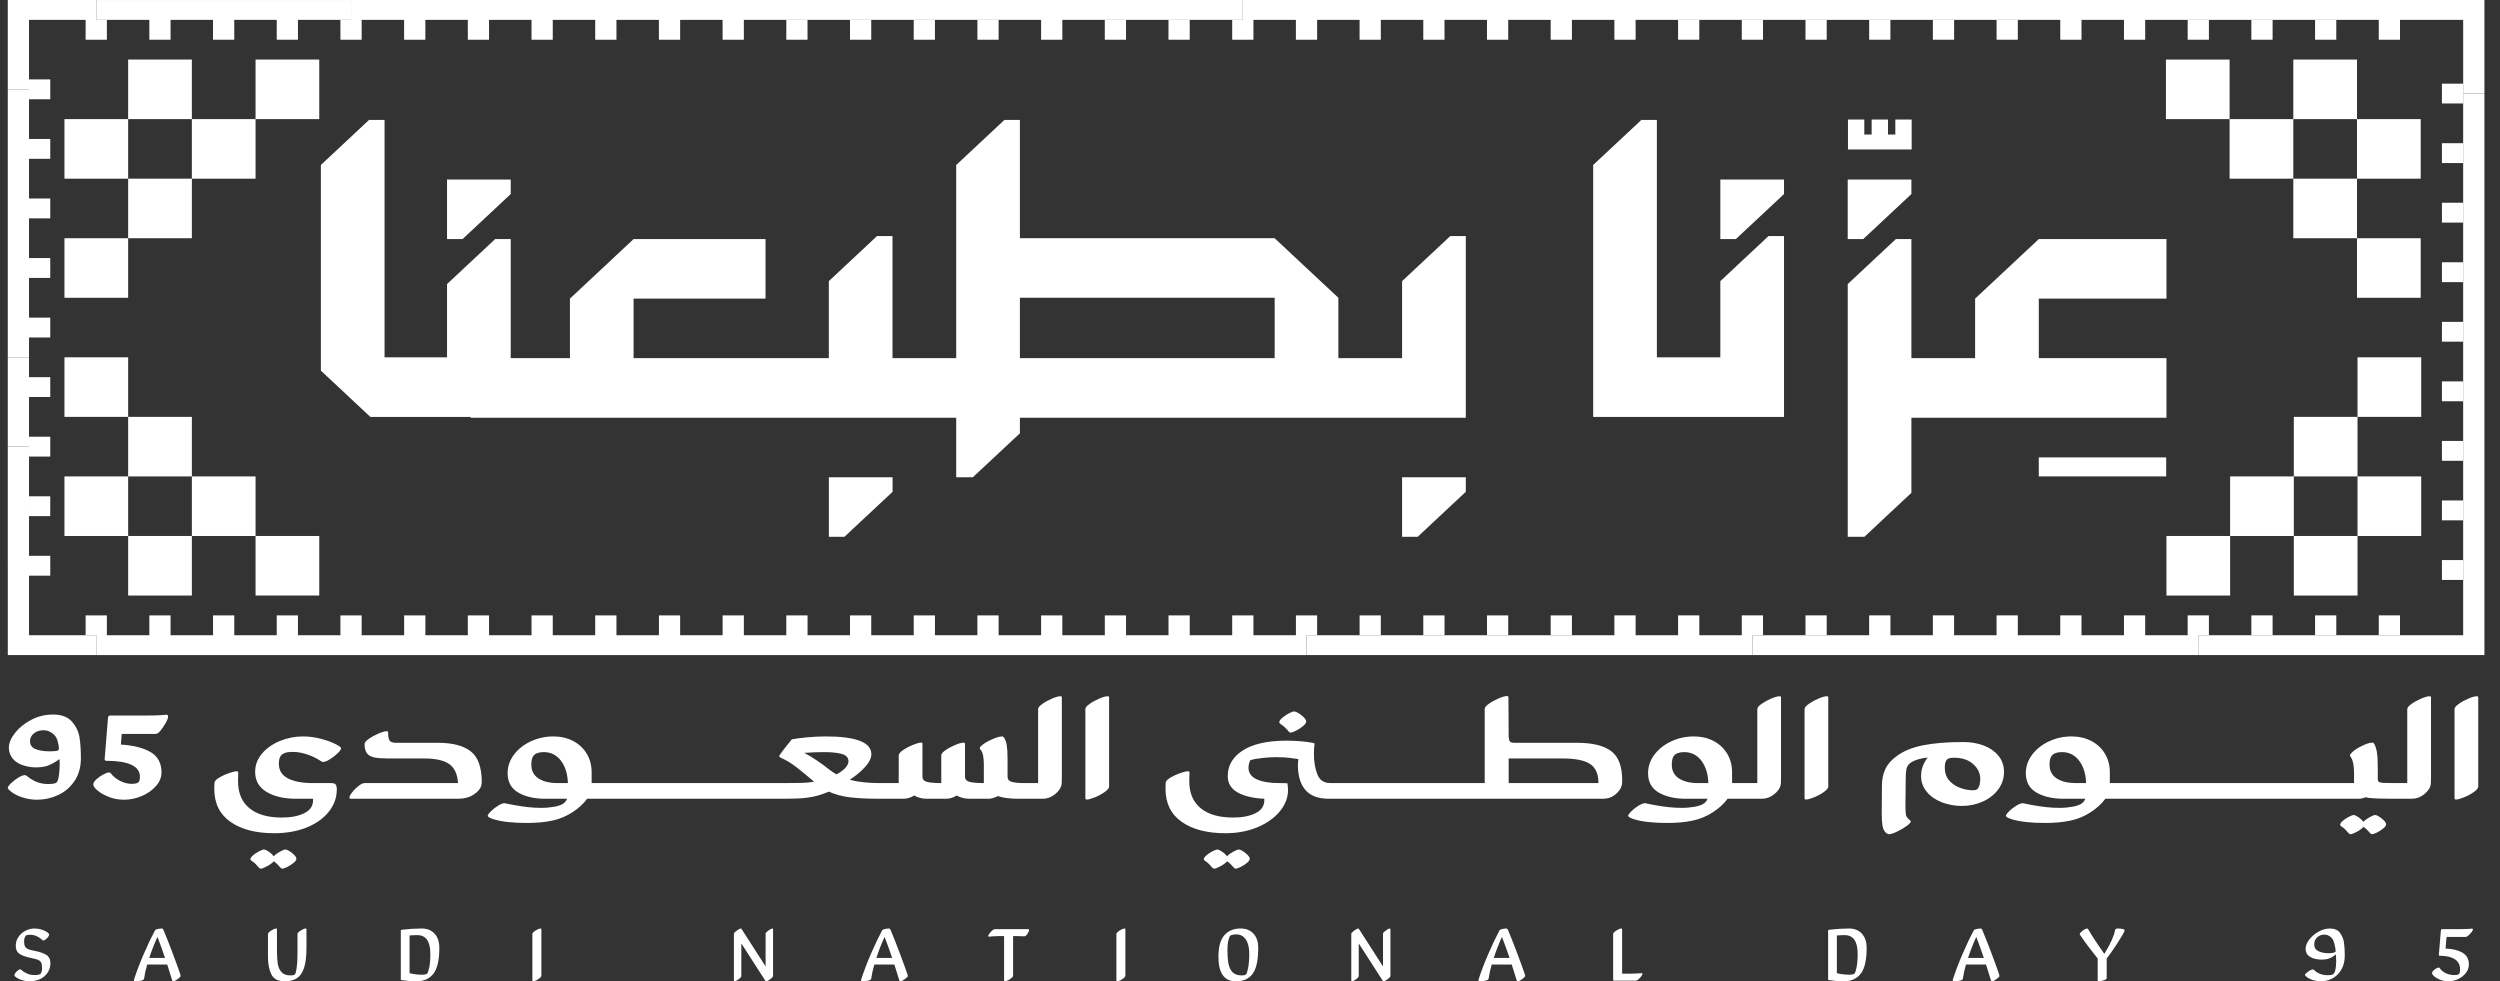 <svg width="107" height="42" viewBox="0 0 107 42" fill="none" xmlns="http://www.w3.org/2000/svg">
<rect x="0" y="0" width="107" height="42" fill="#333333" stroke="none"/>
<path d="M13.664 22.94H10.938V25.488H13.664V22.94ZM8.212 20.391V17.842H5.485V20.391H8.212V22.94H10.938V20.391H8.212ZM8.212 22.94H5.485V25.489H8.212V22.94ZM2.759 17.842H5.485V15.293H2.759V17.842ZM5.485 20.391H2.759V22.94H5.485V20.391ZM2.759 12.745H5.485V10.196H2.759V12.745ZM8.212 7.647H10.938V5.098H8.211V7.647H5.485V10.196H8.212V7.647ZM2.759 7.647H5.485V5.098H2.759V7.647ZM10.938 5.098H13.664V2.549H10.938V5.098Z" fill="white"/>
<path d="M5.485 5.098H8.211V2.549H5.485V5.098ZM92.702 5.098H95.427V2.55H92.702V5.098ZM98.154 10.196H100.88V7.647H98.154V5.098H95.427V7.647H98.154V10.196ZM98.154 5.098H100.88V2.549H98.154V5.098ZM100.88 12.745H103.606V10.196H100.88V12.745ZM103.606 5.098H100.88V7.647H103.606V5.098ZM103.628 15.293H100.902V17.842H103.628V15.293ZM98.176 20.391H95.449V22.94H98.176V20.391H100.902V17.842H98.176V20.391ZM103.628 20.391H100.902V22.94H103.628V20.391ZM95.449 22.94H92.724V25.489H95.449V22.94ZM100.902 22.94H98.176V25.489H100.902V22.94ZM102.72 27.188V26.338H101.811V27.188H102.72ZM99.993 27.188V26.338H99.085V27.188H99.993ZM97.267 27.188V26.338H96.358V27.188H97.267ZM92.723 27.188H75.003V28.037H94.086V27.188H92.723ZM94.541 27.188V26.338H93.632V27.188H94.541ZM91.814 27.188V26.338H90.906V27.188H91.814ZM89.088 27.188V26.338H88.179V27.188H89.088ZM86.362 27.188V26.338H85.453V27.188H86.362ZM83.635 27.188V26.338H82.727V27.188H83.635ZM80 27.188H80.91V26.338H80V27.188Z" fill="white"/>
<path d="M78.183 26.338H77.275V27.188H78.183V26.338ZM73.639 27.188H55.919V28.037H75.003V27.188H73.639ZM75.457 27.188V26.338H74.548V27.188H75.457ZM72.731 27.188V26.338H71.822V27.188H72.731ZM70.004 27.188V26.338H69.096V27.188H70.004Z" fill="white"/>
<path d="M67.278 26.339H66.369V27.188H67.278V26.339ZM64.552 26.339H63.644V27.188H64.552V26.339ZM61.826 27.188V26.339H60.917V27.188H61.826ZM58.191 27.188H59.099V26.339H58.191V27.188ZM54.555 27.188H36.835V28.038H55.919V27.188H54.555ZM56.373 27.188V26.339H55.465V27.188H56.373ZM53.647 27.188V26.339H52.738V27.188H53.647ZM50.921 27.188V26.339H50.012V27.188H50.921ZM48.194 27.188V26.339H47.286V27.188H48.194ZM45.468 27.188V26.339H44.559V27.188H45.468ZM41.833 27.188H42.741V26.339H41.833V27.188ZM40.016 27.188V26.339H39.107V27.188H40.016ZM35.472 27.188H17.751V28.038H36.835V27.188H35.472ZM37.289 27.188V26.339H36.38V27.188H37.289ZM34.563 27.188V26.339H33.654V27.188H34.563ZM30.928 27.188H31.837V26.339H30.928V27.188ZM29.11 27.188V26.339H28.202V27.188H29.11ZM26.384 27.188V26.339H25.475V27.188H26.384ZM23.658 27.188V26.339H22.749V27.188H23.658ZM20.023 27.188H20.931V26.339H20.023V27.188ZM16.388 27.188H4.12V28.038H17.751V27.188H16.388ZM18.206 27.188V26.339H17.297V27.188H18.206ZM15.479 27.188V26.339H14.57V27.188H15.479ZM12.752 27.188V26.339H11.844V27.188H12.752ZM10.027 27.188V26.339H9.118V27.188H10.027ZM7.3 27.188V26.339H6.392V27.188H7.3ZM4.574 27.188V26.339H3.665V27.188H4.574ZM6.846 0.85H15.024V0.001H4.12V0.85H6.846ZM6.392 1.7H7.3V0.85H6.392V1.7ZM9.117 0.85V1.7H10.026V0.85H9.117ZM11.844 1.7H12.752V0.85H11.844V1.7Z" fill="white"/>
<path d="M16.387 0.85H34.108V0.001H15.024V0.85H16.387ZM15.479 0.85H14.57V1.7H15.479V0.85ZM17.296 1.7H18.205V0.85H17.296V1.7ZM20.023 1.7H20.931V0.85H20.023V1.7ZM22.749 1.7H23.658V0.85H22.749V1.7ZM26.384 0.85H25.475V1.7H26.384V0.85ZM28.201 0.85V1.7H29.11V0.85H28.201ZM30.927 1.7H31.837V0.85H30.927V1.7ZM35.472 0.85H44.559V1.7H45.468V0.85H53.192L53.193 0.001H34.108V0.85H35.472Z" fill="white"/>
<path d="M33.654 1.7H34.562V0.85H33.654V1.7ZM36.38 1.7H37.289V0.85H36.38V1.7ZM39.107 1.7H40.015V0.85H39.107V1.7ZM41.833 1.7H42.741V0.85H41.833V1.7ZM48.194 1.7V0.85H47.285V1.7H48.194ZM50.011 1.7H50.92V0.85H50.011V1.7ZM54.555 0.85H72.276V0.001H53.192V0.85H54.555ZM52.738 1.7H53.647V0.85H52.738V1.7ZM55.464 1.7H56.373V0.85H55.464V1.7ZM59.099 0.85H58.19V1.7H59.099V0.85ZM60.917 1.7H61.825V0.85H60.917V1.7ZM64.552 0.85H63.643V1.7H64.552V0.85ZM67.278 0.85H66.369V1.7H67.278V0.85ZM69.096 1.7H70.004V0.85H69.096V1.7ZM73.639 0.85H88.634H88.179V1.7H89.088V0.85H90.906V1.7H91.814V0.85H102.265H101.811V1.7H102.72V0.851H105.424V4.004H106.333V0L106.332 0.001H91.36V0.85H91.36L91.36 0.001H72.276V0.85H73.639Z" fill="white"/>
<path d="M71.822 0.85V1.7H72.73V0.85H71.822ZM74.548 1.7H75.457V0.85H74.548V1.7ZM78.183 0.85H77.275V1.7H78.183V0.85ZM80.909 0.85H80.001V1.7H80.909V0.85ZM82.727 0.85V1.7H83.636V0.85H82.727ZM86.362 0.85H85.454V1.7H86.362V0.85ZM94.541 1.7V0.85H93.632V1.7H94.541ZM96.358 1.7H97.267V0.85H96.358V1.7ZM99.085 1.7H99.993V0.85H99.085V1.7ZM0.334 27.188V28.037H4.119V27.188H1.242H1.242V24.639H2.151V23.789H1.242V24.213V19.116H0.333V24.214H0.334V27.188Z" fill="white"/>
<path d="M1.242 22.09H2.15V21.241H1.242V22.09ZM2.151 18.692H1.242V19.541H2.151V18.692ZM1.242 16.568V15.293H0.333V19.116H1.242V16.568ZM2.151 16.143H1.242V16.992H2.151V16.143Z" fill="white"/>
<path d="M1.242 14.019V3.823H0.333V15.293H1.242V14.019ZM2.151 13.594H1.242V14.444H2.151V13.594ZM2.151 11.045H1.242V11.895H2.151V11.045ZM2.151 8.496H1.242V9.346H2.151V8.496ZM2.151 5.948H1.242V6.797H2.151V5.948Z" fill="white"/>
<path d="M0.333 3.822H1.242V4.248H2.151V3.399H1.242V0.851H3.665V1.7H4.574V0.85H4.12V0.001H0.334L0.333 0V3.822ZM105.424 3.58H104.515V4.429H105.424V3.58ZM105.424 6.128H104.515V6.978H105.424V6.128ZM105.424 8.677H104.515V9.527H105.424V8.677ZM105.424 11.226H104.515V12.076H105.424V11.226ZM105.424 13.775H104.515V14.624H105.424V13.775ZM105.424 16.324H104.515V17.173H105.424V16.324ZM105.424 18.873H104.515V19.722H105.424V18.873ZM105.424 21.421H104.515V22.271H105.424V21.421Z" fill="white"/>
<path d="M106.333 24.395V4.004H105.424V24.395H105.424V27.188H94.086V28.037H106.332V28.037H106.333V24.395Z" fill="white"/>
<path d="M104.515 24.82H105.423V23.97H104.515V24.82ZM43.652 12.744H54.556V15.329H43.652V12.744ZM62.736 10.105H62.071C61.266 10.858 60.815 11.28 60.009 12.033V15.329H57.282V12.745C56.217 11.75 55.621 11.191 54.556 10.198V10.196H43.652V5.134H42.987C42.182 5.886 41.731 6.308 40.926 7.061V15.329H38.199V10.105H37.534C36.73 10.857 36.278 11.28 35.474 12.032V15.329H32.765V15.329H27.118V12.78H32.765V10.232H27.118C26.054 11.227 25.457 11.786 24.393 12.781V15.329H21.859V10.231H21.193C20.389 10.984 19.938 11.406 19.133 12.158V15.295H16.459V5.134H15.794C14.989 5.887 14.537 6.308 13.733 7.061V15.863C14.561 16.636 15.025 17.07 15.852 17.844H20.137V17.878H40.926V20.426H41.639C42.425 19.692 42.866 19.28 43.652 18.545V17.878H62.736V10.105ZM76.356 10.105H75.691L73.63 12.032V15.295H70.914V5.134H70.249C69.445 5.887 68.993 6.308 68.188 7.061V17.844H76.356V10.105ZM79.082 10.232H79.747C80.552 9.48 81.003 9.059 81.808 8.305V7.683H79.082V10.232ZM62.736 21.049V20.427H60.009V22.976H60.675C61.48 22.224 61.931 21.802 62.736 21.049ZM38.202 21.049V20.427H35.476V22.976H36.141C36.946 22.224 37.398 21.802 38.202 21.049Z" fill="white"/>
<path d="M76.356 7.683H73.63V10.232H74.295C75.1 9.48 75.552 9.059 76.356 8.305V7.683ZM92.725 15.329H87.261V12.78H92.725V10.231H87.261V10.232C86.196 11.227 85.599 11.786 84.535 12.781V15.329H81.808V10.231H81.144C80.339 10.984 79.887 11.406 79.083 12.158V22.976H79.795C80.581 22.24 81.022 21.828 81.808 21.093V17.878H92.725V15.329ZM19.133 10.231H19.798C20.603 9.479 21.054 9.057 21.859 8.305V7.683H19.133V10.231Z" fill="white"/>
<path d="M92.713 19.577H87.26V20.39H92.713V19.577ZM79.093 5.117V6.396H81.819V5.117H81.12V5.757H80.806V5.117H80.106V5.757H79.792V5.117H79.093ZM2.474 32.124C2.425 32.146 2.306 32.157 2.118 32.157C1.879 32.157 1.681 32.125 1.523 32.061C1.364 31.998 1.285 31.886 1.285 31.726C1.285 31.588 1.341 31.475 1.454 31.386C1.567 31.298 1.706 31.254 1.871 31.254C2.005 31.254 2.133 31.3 2.254 31.394C2.352 31.466 2.421 31.567 2.461 31.697C2.5 31.827 2.52 31.944 2.52 32.049C2.52 32.083 2.505 32.107 2.474 32.124ZM3.078 30.885C2.901 30.683 2.63 30.582 2.264 30.582C1.935 30.582 1.625 30.658 1.335 30.81C1.045 30.962 0.814 31.15 0.639 31.373C0.466 31.598 0.379 31.806 0.379 32C0.379 32.121 0.406 32.234 0.461 32.339C0.516 32.444 0.592 32.533 0.69 32.604C0.794 32.682 0.923 32.741 1.079 32.782C1.234 32.824 1.395 32.845 1.559 32.845C1.681 32.845 1.809 32.831 1.943 32.803C2.017 32.787 2.11 32.749 2.222 32.691C2.335 32.633 2.443 32.566 2.547 32.488C2.559 32.626 2.559 32.775 2.547 32.936C2.529 33.234 2.489 33.416 2.429 33.483C2.386 33.532 2.26 33.557 2.053 33.557C1.724 33.557 1.422 33.441 1.147 33.209C1.123 33.187 1.095 33.176 1.065 33.176C0.992 33.176 0.897 33.212 0.782 33.284C0.665 33.356 0.562 33.436 0.471 33.524C0.379 33.613 0.333 33.679 0.333 33.723C0.333 33.756 0.376 33.806 0.461 33.872C0.601 33.983 0.772 34.07 0.974 34.134C1.175 34.197 1.376 34.228 1.577 34.228C1.895 34.228 2.197 34.162 2.483 34.03C2.77 33.897 3.005 33.697 3.188 33.429C3.371 33.161 3.462 32.833 3.462 32.447C3.462 32.11 3.443 31.816 3.403 31.564C3.363 31.313 3.255 31.086 3.078 30.885ZM6.674 33.644C6.833 33.465 6.912 33.27 6.912 33.06C6.912 32.662 6.757 32.372 6.446 32.19C6.134 32.008 5.71 31.9 5.173 31.867L5.21 31.411H6.656C6.723 31.411 6.791 31.369 6.862 31.282C6.932 31.197 7.009 31.082 7.095 30.939C7.162 30.817 7.195 30.726 7.195 30.665C7.195 30.615 7.171 30.59 7.123 30.59C7.067 30.596 6.976 30.603 6.848 30.611C6.72 30.619 6.561 30.624 6.372 30.624H4.735C4.667 30.624 4.63 30.651 4.624 30.706L4.478 32.496C4.478 32.541 4.502 32.562 4.551 32.562C5.021 32.562 5.377 32.619 5.622 32.733C5.865 32.846 5.988 33.016 5.988 33.242C5.988 33.375 5.964 33.458 5.915 33.491C5.853 33.53 5.762 33.549 5.64 33.549C5.47 33.549 5.301 33.506 5.137 33.421C4.972 33.335 4.844 33.232 4.753 33.11C4.728 33.077 4.698 33.06 4.661 33.06C4.612 33.06 4.533 33.089 4.423 33.147C4.313 33.205 4.214 33.274 4.126 33.355C4.038 33.434 3.993 33.508 3.993 33.574C3.993 33.646 4.056 33.734 4.18 33.839C4.305 33.944 4.469 34.035 4.67 34.112C4.871 34.19 5.082 34.228 5.301 34.228C5.564 34.228 5.819 34.176 6.066 34.071C6.313 33.966 6.515 33.824 6.674 33.644ZM11.881 37.001C11.929 37.053 11.969 37.096 11.999 37.129C12.03 37.162 12.054 37.179 12.072 37.179C12.122 37.179 12.196 37.154 12.296 37.105C12.397 37.055 12.488 36.997 12.567 36.93C12.646 36.864 12.686 36.806 12.686 36.756C12.686 36.69 12.623 36.607 12.498 36.508C12.373 36.408 12.277 36.359 12.21 36.359C12.167 36.359 12.09 36.39 11.977 36.454C11.863 36.517 11.777 36.582 11.716 36.648C11.667 36.582 11.597 36.517 11.505 36.454C11.414 36.39 11.344 36.359 11.295 36.359C11.258 36.359 11.191 36.383 11.094 36.433C10.996 36.483 10.909 36.541 10.832 36.607C10.756 36.673 10.718 36.731 10.718 36.781C10.718 36.797 10.737 36.82 10.773 36.847C10.847 36.892 10.907 36.941 10.957 36.997C11.005 37.051 11.045 37.096 11.075 37.129C11.105 37.162 11.133 37.179 11.158 37.179C11.212 37.179 11.304 37.145 11.432 37.075C11.56 37.006 11.655 36.935 11.716 36.864C11.777 36.902 11.831 36.948 11.881 37.001ZM14.525 31.942C14.36 31.831 14.13 31.733 13.834 31.647C13.538 31.561 13.25 31.519 12.97 31.519C12.628 31.519 12.298 31.584 11.981 31.714C11.664 31.843 11.407 32.025 11.212 32.256C11.017 32.488 10.92 32.748 10.92 33.035C10.92 33.411 11.083 33.697 11.409 33.893C11.735 34.089 12.155 34.187 12.667 34.187H13.399V34.253C13.399 34.497 13.274 34.68 13.024 34.804C12.774 34.929 12.453 34.991 12.063 34.991C11.459 34.991 10.996 34.857 10.673 34.589C10.349 34.321 10.188 33.938 10.188 33.441L10.197 33.077C10.197 33.032 10.179 33.011 10.142 33.011C10.063 33.011 9.948 33.037 9.799 33.089C9.649 33.142 9.513 33.204 9.392 33.275C9.27 33.348 9.2 33.416 9.181 33.483C9.175 33.516 9.172 33.61 9.172 33.765C9.172 34.383 9.404 34.855 9.867 35.177C10.331 35.501 10.953 35.662 11.734 35.662C12.252 35.662 12.714 35.581 13.12 35.418C13.526 35.255 13.843 35.03 14.072 34.742C14.301 34.455 14.415 34.135 14.415 33.781C14.415 33.693 14.399 33.627 14.369 33.582C14.339 33.538 14.275 33.516 14.177 33.516H13.39C12.933 33.516 12.576 33.448 12.319 33.313C12.063 33.177 11.935 32.969 11.935 32.687C11.935 32.477 11.99 32.339 12.1 32.273C12.161 32.234 12.226 32.209 12.296 32.198C12.367 32.187 12.451 32.182 12.548 32.182C12.725 32.182 12.92 32.216 13.134 32.285C13.347 32.354 13.555 32.455 13.756 32.588C13.787 32.604 13.811 32.612 13.829 32.612C13.903 32.612 14 32.574 14.122 32.496C14.244 32.419 14.354 32.334 14.452 32.24C14.549 32.146 14.598 32.074 14.598 32.025C14.598 32.002 14.574 31.975 14.525 31.942ZM20.152 32.161C19.841 31.915 19.371 31.792 18.743 31.792H16.95C16.815 31.792 16.725 31.762 16.679 31.701C16.634 31.64 16.611 31.521 16.611 31.345C16.611 31.312 16.593 31.295 16.556 31.295C16.476 31.295 16.36 31.328 16.204 31.394C16.049 31.461 15.91 31.536 15.787 31.623C15.665 31.708 15.604 31.781 15.604 31.842C15.604 32.019 15.638 32.151 15.705 32.24C15.772 32.328 15.878 32.388 16.021 32.418C16.164 32.448 16.367 32.463 16.629 32.463H18.175C18.645 32.463 18.995 32.542 19.223 32.7C19.452 32.857 19.579 33.129 19.603 33.516H15.604C15.537 33.516 15.452 33.556 15.348 33.636C15.245 33.716 15.153 33.807 15.074 33.91C14.994 34.012 14.955 34.09 14.955 34.146C14.955 34.173 14.979 34.187 15.028 34.187H19.603C19.865 34.187 20.088 34.128 20.271 34.009C20.454 33.89 20.564 33.759 20.6 33.615C20.613 33.566 20.618 33.516 20.618 33.466C20.618 32.842 20.463 32.407 20.152 32.161ZM35.803 33.143C35.675 33.071 35.553 32.988 35.437 32.895C35.321 32.8 35.17 32.69 34.984 32.562C34.798 32.436 34.611 32.322 34.422 32.223C34.726 32.201 34.998 32.19 35.236 32.19C35.583 32.19 35.849 32.216 36.032 32.269C36.215 32.321 36.309 32.425 36.316 32.579C36.309 32.773 36.138 32.961 35.803 33.143ZM23.867 33.516C23.525 33.516 23.253 33.45 23.048 33.317C22.843 33.184 22.741 32.988 22.741 32.729C22.741 32.552 22.772 32.425 22.833 32.347C22.918 32.242 23.064 32.19 23.272 32.19C23.577 32.19 23.823 32.313 24.009 32.559C24.195 32.805 24.294 33.124 24.306 33.516H23.867ZM45.383 29.799C45.304 29.799 45.186 29.832 45.031 29.898C44.875 29.964 44.736 30.04 44.615 30.126C44.493 30.212 44.432 30.285 44.432 30.346V33.516H43.8C43.599 33.516 43.436 33.499 43.311 33.466C43.185 33.433 43.123 33.358 43.123 33.242V32.455C43.123 32.217 43.111 32.027 43.087 31.884C43.062 31.74 43.019 31.629 42.958 31.552C42.94 31.53 42.918 31.519 42.894 31.519C42.785 31.519 42.627 31.566 42.423 31.659C42.219 31.754 42.068 31.85 41.97 31.95C41.946 31.971 41.934 31.996 41.934 32.024C41.934 32.041 41.937 32.052 41.943 32.058C42.01 32.129 42.054 32.219 42.075 32.327C42.096 32.435 42.108 32.56 42.108 32.704V33.516C41.839 33.516 41.638 33.499 41.504 33.466C41.37 33.433 41.302 33.358 41.302 33.242V31.834C41.302 31.8 41.284 31.784 41.247 31.784C41.168 31.784 41.05 31.816 40.895 31.879C40.739 31.943 40.599 32.017 40.474 32.103C40.349 32.189 40.287 32.264 40.287 32.331V33.516C40.018 33.516 39.817 33.499 39.682 33.466C39.548 33.433 39.481 33.358 39.481 33.242V31.834C39.481 31.8 39.463 31.784 39.427 31.784C39.347 31.784 39.23 31.816 39.074 31.879C38.919 31.943 38.779 32.017 38.653 32.103C38.528 32.189 38.465 32.264 38.465 32.331V33.516H37.652C37.145 33.516 36.718 33.469 36.37 33.375C36.651 33.187 36.875 32.998 37.043 32.807C37.211 32.617 37.294 32.441 37.294 32.281C37.294 31.773 36.642 31.519 35.336 31.519C35.068 31.519 34.795 31.533 34.518 31.56C34.24 31.588 34.031 31.616 33.891 31.643C33.83 31.715 33.749 31.814 33.649 31.942C33.548 32.068 33.458 32.19 33.378 32.306C33.36 32.328 33.351 32.35 33.351 32.372C33.351 32.389 33.372 32.408 33.415 32.43C33.629 32.525 33.833 32.644 34.028 32.791C34.223 32.937 34.442 33.116 34.687 33.325L34.842 33.458C34.677 33.486 34.508 33.502 34.334 33.508C34.161 33.513 33.921 33.516 33.616 33.516H25.322V33.052C25.322 32.759 25.253 32.496 25.116 32.264C24.978 32.033 24.785 31.85 24.535 31.717C24.285 31.585 24.001 31.519 23.684 31.519C23.342 31.519 23.02 31.589 22.718 31.73C22.417 31.871 22.176 32.061 21.995 32.302C21.816 32.542 21.726 32.806 21.726 33.093C21.726 33.469 21.878 33.745 22.183 33.922C22.488 34.099 22.875 34.187 23.345 34.187H24.269C24.251 34.253 24.205 34.317 24.132 34.378C24.046 34.444 23.913 34.494 23.73 34.527C23.546 34.56 23.357 34.577 23.163 34.577C22.821 34.577 22.443 34.538 22.028 34.461C21.918 34.444 21.823 34.426 21.744 34.407C21.665 34.388 21.613 34.378 21.588 34.378C21.521 34.378 21.43 34.414 21.314 34.486C21.198 34.557 21.096 34.637 21.008 34.726C20.919 34.814 20.875 34.878 20.875 34.916C20.875 34.961 20.96 35.011 21.131 35.065C21.473 35.17 21.945 35.223 22.55 35.223C22.957 35.223 23.319 35.19 23.634 35.123C23.948 35.057 24.239 34.936 24.508 34.759C24.763 34.593 24.971 34.403 25.129 34.187H33.122C33.586 34.187 33.929 34.183 34.151 34.175C34.374 34.167 34.594 34.14 34.81 34.096C35.027 34.052 35.248 33.98 35.474 33.881C35.754 34.008 36.064 34.09 36.403 34.129C36.741 34.168 37.157 34.187 37.652 34.187H38.658C38.829 34.187 38.984 34.14 39.124 34.046C39.283 34.14 39.469 34.187 39.682 34.187H40.479C40.65 34.187 40.805 34.14 40.946 34.046C41.104 34.14 41.29 34.187 41.504 34.187H42.3C42.428 34.187 42.565 34.148 42.711 34.071C42.918 34.148 43.215 34.187 43.599 34.187H44.623C44.812 34.187 44.985 34.127 45.141 34.005C45.296 33.883 45.392 33.754 45.429 33.615C45.441 33.566 45.447 33.45 45.447 33.267V29.848C45.447 29.815 45.426 29.799 45.383 29.799ZM47.405 29.799C47.326 29.799 47.208 29.832 47.053 29.898C46.897 29.964 46.758 30.04 46.637 30.126C46.515 30.212 46.454 30.285 46.454 30.346V34.162C46.454 34.201 46.475 34.22 46.518 34.22C46.591 34.22 46.705 34.188 46.861 34.125C47.017 34.062 47.156 33.986 47.282 33.897C47.407 33.809 47.469 33.732 47.469 33.665V29.848C47.469 29.815 47.448 29.799 47.405 29.799ZM52.52 36.864C52.581 36.902 52.636 36.948 52.685 37.001C52.733 37.053 52.774 37.096 52.804 37.13C52.834 37.163 52.859 37.179 52.877 37.179C52.926 37.179 53.001 37.154 53.101 37.105C53.202 37.055 53.292 36.997 53.371 36.93C53.45 36.864 53.49 36.806 53.49 36.756C53.49 36.69 53.428 36.607 53.302 36.508C53.178 36.408 53.081 36.359 53.015 36.359C52.972 36.359 52.894 36.391 52.781 36.454C52.668 36.517 52.581 36.582 52.52 36.648C52.471 36.582 52.401 36.517 52.31 36.454C52.218 36.391 52.148 36.359 52.099 36.359C52.063 36.359 51.995 36.384 51.898 36.433C51.8 36.483 51.713 36.541 51.637 36.607C51.56 36.673 51.523 36.731 51.523 36.781C51.523 36.797 51.541 36.82 51.578 36.847C51.651 36.892 51.712 36.941 51.761 36.997C51.809 37.051 51.849 37.096 51.88 37.13C51.91 37.163 51.938 37.179 51.962 37.179C52.017 37.179 52.109 37.145 52.236 37.075C52.364 37.006 52.459 36.935 52.52 36.864ZM55.146 31.295C55.17 31.334 55.201 31.353 55.238 31.353C55.286 31.353 55.366 31.326 55.475 31.27C55.586 31.215 55.684 31.15 55.773 31.075C55.861 31.001 55.906 30.936 55.906 30.88C55.906 30.809 55.837 30.719 55.7 30.611C55.563 30.503 55.457 30.45 55.384 30.45C55.341 30.45 55.268 30.477 55.164 30.532C55.061 30.588 54.966 30.651 54.88 30.723C54.796 30.795 54.753 30.859 54.753 30.913C54.753 30.936 54.771 30.961 54.808 30.988C54.887 31.038 54.956 31.092 55.013 31.15C55.072 31.208 55.115 31.256 55.146 31.295ZM64.571 33.516V32.463H66.895C67.431 32.463 67.819 32.542 68.057 32.7C68.295 32.857 68.414 33.129 68.414 33.516H64.571ZM69.411 33.615C69.424 33.571 69.43 33.499 69.43 33.4C69.43 32.798 69.271 32.379 68.954 32.144C68.637 31.91 68.155 31.792 67.508 31.792H64.809C64.718 31.792 64.656 31.774 64.626 31.738C64.596 31.702 64.577 31.626 64.571 31.51L64.561 29.84C64.561 29.807 64.54 29.791 64.498 29.791C64.419 29.791 64.301 29.824 64.146 29.89C63.99 29.956 63.851 30.032 63.729 30.118C63.607 30.203 63.546 30.277 63.546 30.337V33.516H56.939C56.665 33.516 56.479 33.39 56.381 33.139C56.284 32.888 56.235 32.599 56.235 32.273C56.235 32.102 56.244 31.958 56.263 31.842C56.263 31.82 56.25 31.806 56.226 31.8C55.883 31.735 55.492 31.702 55.055 31.701H55.036C54.24 31.704 53.627 31.842 53.197 32.116C52.764 32.392 52.547 32.759 52.547 33.218C52.547 33.527 52.689 33.76 52.973 33.918C53.257 34.075 53.637 34.165 54.112 34.187V34.253C54.112 34.497 53.987 34.68 53.737 34.804C53.487 34.929 53.167 34.991 52.776 34.991C52.173 34.991 51.709 34.857 51.386 34.589C51.062 34.321 50.901 33.939 50.901 33.441L50.91 33.077C50.91 33.032 50.892 33.01 50.855 33.01C50.775 33.01 50.661 33.037 50.512 33.089C50.362 33.142 50.227 33.204 50.105 33.275C49.982 33.348 49.912 33.416 49.894 33.483C49.888 33.516 49.885 33.61 49.885 33.765C49.885 34.383 50.117 34.855 50.581 35.178C51.044 35.501 51.666 35.662 52.447 35.662C52.953 35.662 53.411 35.577 53.82 35.406C54.228 35.234 54.548 35.006 54.78 34.721C55.012 34.437 55.128 34.135 55.128 33.814C55.128 33.737 55.119 33.641 55.101 33.524C55.057 33.519 54.939 33.516 54.744 33.516C54.341 33.516 54.022 33.462 53.788 33.355C53.553 33.247 53.435 33.079 53.435 32.853C53.435 32.765 53.459 32.66 53.509 32.538C53.618 32.499 53.788 32.468 54.016 32.443C54.239 32.418 54.439 32.407 54.618 32.406C54.774 32.407 54.903 32.411 55 32.418C55.115 32.426 55.304 32.45 55.567 32.488L55.549 32.77C55.567 33.715 56.006 34.187 56.867 34.187H68.606C68.814 34.187 68.99 34.127 69.137 34.005C69.284 33.883 69.375 33.754 69.411 33.615ZM72.678 33.516C72.336 33.516 72.063 33.45 71.859 33.317C71.655 33.184 71.553 32.988 71.553 32.729C71.553 32.552 71.583 32.425 71.644 32.347C71.73 32.242 71.876 32.19 72.083 32.19C72.388 32.19 72.633 32.313 72.82 32.559C73.006 32.805 73.105 33.124 73.117 33.516H72.678ZM76.164 29.799C76.085 29.799 75.968 29.832 75.812 29.898C75.656 29.964 75.518 30.04 75.395 30.126C75.273 30.212 75.213 30.285 75.213 30.346V33.516H74.133V33.052C74.133 32.759 74.064 32.496 73.927 32.264C73.79 32.033 73.596 31.85 73.346 31.717C73.096 31.585 72.812 31.519 72.495 31.519C72.153 31.519 71.832 31.589 71.529 31.73C71.228 31.871 70.987 32.061 70.807 32.302C70.627 32.542 70.537 32.806 70.537 33.093C70.537 33.469 70.689 33.745 70.995 33.922C71.299 34.099 71.687 34.187 72.156 34.187H73.081C73.062 34.253 73.017 34.317 72.943 34.378C72.858 34.444 72.724 34.494 72.541 34.527C72.358 34.56 72.169 34.577 71.973 34.577C71.632 34.577 71.254 34.538 70.839 34.461C70.729 34.444 70.635 34.426 70.555 34.407C70.476 34.388 70.424 34.378 70.4 34.378C70.332 34.378 70.241 34.414 70.125 34.486C70.009 34.557 69.907 34.637 69.818 34.726C69.73 34.814 69.686 34.878 69.686 34.916C69.686 34.961 69.772 35.011 69.942 35.065C70.284 35.17 70.756 35.223 71.36 35.223C71.769 35.223 72.13 35.19 72.445 35.123C72.759 35.057 73.05 34.936 73.319 34.759C73.575 34.593 73.782 34.403 73.941 34.187H75.405C75.594 34.187 75.766 34.127 75.921 34.005C76.077 33.883 76.173 33.754 76.21 33.615C76.222 33.566 76.228 33.45 76.228 33.267V29.848C76.228 29.815 76.207 29.799 76.164 29.799ZM78.25 29.848C78.25 29.815 78.229 29.799 78.186 29.799C78.107 29.799 77.99 29.832 77.834 29.898C77.679 29.964 77.54 30.04 77.418 30.126C77.295 30.212 77.235 30.285 77.235 30.346V34.162C77.235 34.201 77.256 34.22 77.299 34.22C77.371 34.22 77.486 34.188 77.642 34.125C77.797 34.062 77.938 33.986 78.062 33.897C78.187 33.809 78.25 33.732 78.25 33.665V29.848ZM84.724 33.595C84.703 33.675 84.671 33.734 84.628 33.773C84.591 33.806 84.527 33.823 84.436 33.823C84.265 33.823 84.086 33.79 83.901 33.723C83.715 33.657 83.558 33.552 83.429 33.408C83.301 33.265 83.237 33.079 83.237 32.853C83.237 32.665 83.276 32.544 83.356 32.488C83.411 32.45 83.499 32.43 83.622 32.43C83.975 32.43 84.253 32.521 84.454 32.704C84.655 32.886 84.756 33.099 84.756 33.342C84.756 33.43 84.745 33.514 84.724 33.595ZM84.902 31.908C84.64 31.809 84.35 31.759 84.033 31.759C83.35 31.759 82.772 31.806 82.299 31.9C81.826 31.994 81.441 32.157 81.141 32.389C80.922 32.554 80.768 32.74 80.68 32.944C80.591 33.149 80.547 33.372 80.547 33.615L80.538 34.834C80.538 35.038 80.548 35.205 80.57 35.335C80.591 35.465 80.638 35.565 80.712 35.638C80.76 35.681 80.806 35.704 80.849 35.704C80.922 35.704 81.035 35.668 81.188 35.596C81.34 35.524 81.477 35.444 81.6 35.356C81.721 35.267 81.782 35.201 81.782 35.157C81.782 35.146 81.772 35.13 81.75 35.111C81.729 35.092 81.706 35.071 81.682 35.049C81.62 34.994 81.584 34.932 81.572 34.863C81.559 34.793 81.553 34.665 81.553 34.477L81.563 33.425C81.563 33.198 81.573 33.03 81.595 32.919C81.616 32.809 81.672 32.721 81.764 32.654C81.88 32.566 82.053 32.499 82.285 32.455L82.505 32.422C82.316 32.67 82.222 32.933 82.222 33.209C82.222 33.469 82.304 33.697 82.469 33.893C82.633 34.089 82.849 34.238 83.118 34.341C83.387 34.443 83.67 34.494 83.969 34.494C84.293 34.494 84.592 34.43 84.87 34.303C85.148 34.176 85.368 34.002 85.529 33.781C85.691 33.56 85.771 33.315 85.771 33.044C85.771 32.773 85.693 32.541 85.534 32.347C85.375 32.154 85.165 32.008 84.902 31.908ZM101.938 35.032C101.813 34.933 101.717 34.883 101.65 34.883C101.607 34.883 101.529 34.915 101.416 34.979C101.303 35.042 101.216 35.107 101.156 35.173C101.107 35.107 101.037 35.042 100.945 34.979C100.854 34.915 100.784 34.883 100.735 34.883C100.698 34.883 100.631 34.908 100.534 34.958C100.436 35.007 100.349 35.065 100.272 35.132C100.196 35.198 100.158 35.256 100.158 35.306C100.158 35.323 100.176 35.344 100.213 35.373C100.286 35.416 100.347 35.466 100.396 35.522C100.445 35.577 100.485 35.621 100.515 35.654C100.546 35.687 100.573 35.704 100.598 35.704C100.652 35.704 100.744 35.669 100.872 35.6C101 35.531 101.094 35.461 101.156 35.389C101.216 35.428 101.271 35.473 101.321 35.526C101.369 35.578 101.409 35.621 101.439 35.654C101.469 35.687 101.494 35.704 101.512 35.704C101.562 35.704 101.636 35.679 101.737 35.629C101.837 35.579 101.927 35.522 102.006 35.455C102.086 35.389 102.126 35.331 102.126 35.281C102.126 35.215 102.063 35.132 101.938 35.032ZM88.846 33.516C88.505 33.516 88.231 33.45 88.027 33.317C87.823 33.184 87.721 32.988 87.721 32.729C87.721 32.552 87.751 32.425 87.812 32.347C87.898 32.242 88.044 32.19 88.251 32.19C88.556 32.19 88.802 32.313 88.988 32.559C89.174 32.805 89.273 33.124 89.285 33.516H88.846ZM103.983 29.799C103.904 29.799 103.786 29.832 103.631 29.898C103.475 29.964 103.336 30.04 103.215 30.126C103.092 30.212 103.031 30.285 103.031 30.346V33.516H102.4C102.247 33.516 102.121 33.513 102.02 33.508C101.919 33.502 101.853 33.488 101.819 33.466C101.785 33.444 101.769 33.403 101.769 33.342V32.853C101.769 32.577 101.757 32.36 101.732 32.202C101.708 32.045 101.665 31.916 101.604 31.817C101.586 31.795 101.564 31.784 101.54 31.784C101.424 31.784 101.263 31.837 101.055 31.942C100.848 32.046 100.701 32.151 100.616 32.256C100.592 32.279 100.58 32.303 100.58 32.331C100.58 32.347 100.582 32.358 100.588 32.364C100.698 32.502 100.753 32.745 100.753 33.093V33.516H90.301V33.052C90.301 32.759 90.232 32.496 90.095 32.264C89.958 32.033 89.764 31.85 89.514 31.717C89.264 31.585 88.98 31.519 88.663 31.519C88.322 31.519 88 31.589 87.697 31.73C87.396 31.871 87.155 32.061 86.975 32.302C86.795 32.542 86.705 32.806 86.705 33.093C86.705 33.469 86.858 33.745 87.163 33.922C87.467 34.099 87.855 34.187 88.324 34.187H89.249C89.23 34.253 89.185 34.317 89.111 34.378C89.026 34.444 88.892 34.494 88.709 34.527C88.526 34.56 88.336 34.577 88.141 34.577C87.8 34.577 87.422 34.538 87.007 34.461C86.897 34.444 86.802 34.426 86.723 34.407C86.644 34.388 86.592 34.378 86.568 34.378C86.5 34.378 86.409 34.414 86.293 34.486C86.177 34.557 86.075 34.637 85.986 34.726C85.898 34.814 85.854 34.878 85.854 34.916C85.854 34.961 85.94 35.011 86.11 35.065C86.452 35.17 86.924 35.223 87.528 35.223C87.937 35.223 88.298 35.19 88.613 35.123C88.927 35.057 89.218 34.936 89.487 34.759C89.743 34.593 89.95 34.403 90.109 34.187H100.945C101.043 34.187 101.146 34.165 101.257 34.121L101.357 34.146C101.564 34.173 101.912 34.187 102.4 34.187H103.223C103.413 34.187 103.585 34.127 103.741 34.005C103.896 33.883 103.992 33.754 104.028 33.615C104.041 33.566 104.047 33.45 104.047 33.267V29.848C104.047 29.815 104.026 29.799 103.983 29.799ZM106.005 29.799C105.926 29.799 105.808 29.832 105.653 29.898C105.497 29.964 105.358 30.04 105.237 30.126C105.115 30.212 105.054 30.285 105.054 30.346V34.162C105.054 34.201 105.075 34.22 105.118 34.22C105.191 34.22 105.305 34.188 105.461 34.125C105.617 34.062 105.756 33.986 105.882 33.897C106.007 33.809 106.069 33.732 106.069 33.665V29.848C106.069 29.815 106.048 29.799 106.005 29.799ZM1.984 40.87C1.869 40.795 1.698 40.737 1.471 40.695C1.346 40.672 1.254 40.646 1.193 40.619C1.133 40.591 1.091 40.553 1.067 40.503C1.043 40.453 1.031 40.381 1.031 40.285C1.031 40.233 1.039 40.185 1.053 40.141C1.068 40.096 1.084 40.066 1.103 40.049C1.132 40.021 1.194 40.008 1.29 40.008C1.388 40.008 1.483 40.029 1.575 40.071C1.667 40.114 1.742 40.165 1.8 40.223C1.822 40.243 1.842 40.254 1.86 40.254C1.894 40.254 1.942 40.223 2.006 40.161C2.07 40.1 2.102 40.045 2.102 39.997C2.102 39.969 2.073 39.936 2.015 39.894C1.956 39.853 1.878 39.817 1.781 39.787C1.684 39.755 1.582 39.74 1.476 39.74C1.34 39.74 1.21 39.773 1.086 39.838C0.962 39.903 0.862 39.992 0.787 40.105C0.712 40.218 0.674 40.341 0.674 40.475C0.674 40.639 0.731 40.758 0.844 40.831C0.958 40.905 1.13 40.964 1.36 41.009C1.485 41.032 1.577 41.059 1.638 41.086C1.698 41.114 1.74 41.152 1.764 41.204C1.788 41.255 1.8 41.329 1.8 41.425C1.8 41.487 1.794 41.54 1.781 41.584C1.768 41.629 1.751 41.661 1.729 41.682C1.692 41.716 1.613 41.733 1.493 41.733C1.372 41.733 1.263 41.713 1.166 41.672C1.069 41.63 0.987 41.579 0.921 41.517C0.899 41.497 0.879 41.487 0.861 41.487C0.828 41.487 0.779 41.517 0.715 41.579C0.651 41.64 0.619 41.695 0.619 41.743C0.619 41.771 0.65 41.805 0.713 41.846C0.775 41.887 0.855 41.923 0.955 41.954C1.053 41.985 1.155 42 1.262 42C1.434 42 1.588 41.967 1.724 41.9C1.859 41.833 1.965 41.741 2.042 41.623C2.119 41.504 2.158 41.374 2.158 41.23C2.158 41.066 2.099 40.946 1.984 40.87ZM6.388 40.999C6.49 40.687 6.607 40.387 6.739 40.1C6.856 40.404 6.964 40.704 7.063 40.999H6.388ZM7.36 40.718C7.224 40.361 7.102 40.052 6.992 39.792C6.977 39.757 6.955 39.74 6.926 39.74C6.874 39.74 6.816 39.747 6.75 39.761C6.684 39.775 6.646 39.794 6.635 39.817C6.481 40.105 6.321 40.441 6.154 40.827C5.988 41.212 5.851 41.569 5.745 41.898C5.737 41.914 5.734 41.935 5.734 41.959C5.734 41.986 5.75 42 5.783 42C5.86 42 5.942 41.991 6.028 41.974C6.114 41.958 6.161 41.926 6.168 41.882C6.19 41.711 6.233 41.511 6.299 41.281H7.157L7.366 41.949C7.376 41.983 7.393 42 7.415 42C7.455 42 7.518 41.969 7.605 41.905C7.69 41.842 7.733 41.796 7.733 41.769C7.733 41.759 7.724 41.725 7.706 41.666C7.611 41.392 7.495 41.077 7.36 40.718ZM13.079 39.74C13.031 39.74 12.961 39.769 12.87 39.827C12.778 39.886 12.732 39.935 12.732 39.976V40.819C12.732 41.066 12.72 41.268 12.697 41.428C12.673 41.587 12.648 41.678 12.623 41.702C12.59 41.733 12.527 41.748 12.436 41.748C12.264 41.748 12.136 41.702 12.052 41.61C11.967 41.517 11.913 41.398 11.889 41.253C11.865 41.107 11.854 40.92 11.854 40.69V39.771C11.854 39.75 11.841 39.74 11.815 39.74C11.768 39.74 11.698 39.769 11.607 39.827C11.515 39.886 11.469 39.935 11.469 39.976V40.947C11.469 41.262 11.519 41.517 11.618 41.71C11.716 41.903 11.907 42 12.189 42C12.401 42 12.575 41.956 12.71 41.866C12.846 41.778 12.948 41.629 13.015 41.42C13.083 41.211 13.117 40.925 13.117 40.562V39.771C13.117 39.75 13.104 39.74 13.079 39.74ZM18.372 41.404C18.34 41.555 18.31 41.644 18.281 41.672C18.248 41.702 18.168 41.718 18.039 41.718C17.959 41.718 17.868 41.711 17.768 41.697C17.667 41.684 17.587 41.668 17.529 41.651V40.038C17.639 40.028 17.748 40.023 17.858 40.023C18.232 40.023 18.419 40.29 18.419 40.824C18.419 41.06 18.403 41.254 18.372 41.404ZM18.051 39.74C17.79 39.74 17.509 39.757 17.204 39.792C17.171 39.795 17.155 39.809 17.155 39.833V41.913C17.155 41.926 17.159 41.936 17.166 41.941C17.173 41.946 17.183 41.949 17.193 41.949C17.413 41.983 17.62 42 17.814 42C18.14 42 18.386 41.891 18.553 41.672C18.72 41.453 18.803 41.084 18.803 40.568C18.803 40.31 18.735 40.108 18.6 39.961C18.465 39.814 18.281 39.74 18.051 39.74ZM23.132 39.74C23.084 39.74 23.015 39.769 22.924 39.827C22.831 39.886 22.786 39.935 22.786 39.976V41.964C22.786 41.988 22.799 42 22.824 42C22.85 42 22.892 41.986 22.948 41.959C23.005 41.932 23.056 41.899 23.102 41.861C23.148 41.824 23.171 41.79 23.171 41.759V39.771C23.171 39.75 23.158 39.74 23.132 39.74ZM33.059 39.74C33.026 39.74 32.969 39.769 32.889 39.825C32.808 39.882 32.768 39.927 32.768 39.961V41.363L31.735 39.755C31.731 39.745 31.722 39.74 31.708 39.74C31.674 39.74 31.617 39.77 31.534 39.83C31.452 39.89 31.411 39.937 31.411 39.971V41.959C31.411 41.986 31.42 42 31.438 42C31.471 42 31.528 41.972 31.608 41.916C31.689 41.859 31.729 41.813 31.729 41.78V40.377L32.762 41.985C32.769 41.995 32.779 42 32.79 42C32.823 42 32.88 41.971 32.963 41.911C33.045 41.851 33.087 41.803 33.087 41.769V39.782C33.087 39.754 33.077 39.74 33.059 39.74ZM37.509 40.999C37.611 40.687 37.728 40.387 37.861 40.1C37.977 40.404 38.086 40.704 38.184 40.999H37.509ZM38.481 40.718C38.346 40.361 38.223 40.052 38.113 39.792C38.098 39.757 38.077 39.74 38.047 39.74C37.996 39.74 37.937 39.747 37.871 39.761C37.806 39.775 37.767 39.794 37.756 39.817C37.602 40.105 37.442 40.441 37.275 40.827C37.109 41.212 36.973 41.569 36.867 41.898C36.858 41.914 36.855 41.935 36.855 41.959C36.855 41.986 36.872 42 36.904 42C36.981 42 37.063 41.991 37.149 41.974C37.235 41.958 37.282 41.926 37.289 41.882C37.311 41.711 37.355 41.511 37.421 41.281H38.278L38.487 41.949C38.497 41.983 38.514 42 38.536 42C38.576 42 38.64 41.969 38.726 41.905C38.812 41.842 38.855 41.796 38.855 41.769C38.855 41.759 38.846 41.725 38.827 41.666C38.732 41.392 38.617 41.077 38.481 40.718ZM43.991 39.766H42.59C42.529 39.766 42.45 39.826 42.354 39.946C42.314 40.001 42.294 40.038 42.294 40.059C42.294 40.079 42.308 40.089 42.337 40.089C42.371 40.086 42.424 40.081 42.497 40.074C42.571 40.068 42.664 40.064 42.778 40.064H42.975V41.964C42.975 41.988 42.988 42 43.013 42C43.039 42 43.08 41.986 43.137 41.959C43.194 41.932 43.245 41.899 43.291 41.861C43.337 41.824 43.36 41.79 43.36 41.759V40.064H43.513L43.843 40.074C43.872 40.074 43.9 40.061 43.925 40.033C43.951 40.006 43.978 39.965 44.008 39.91C44.033 39.868 44.047 39.835 44.047 39.807C44.047 39.78 44.028 39.766 43.991 39.766ZM48.128 39.74C48.08 39.74 48.011 39.769 47.919 39.827C47.828 39.886 47.782 39.935 47.782 39.976V41.964C47.782 41.988 47.794 42 47.821 42C47.846 42 47.887 41.986 47.944 41.959C48.001 41.932 48.052 41.899 48.098 41.861C48.144 41.824 48.166 41.79 48.166 41.759V39.771C48.166 39.75 48.154 39.74 48.128 39.74ZM53.421 41.42C53.39 41.581 53.36 41.675 53.33 41.702C53.298 41.733 53.236 41.748 53.144 41.748C52.968 41.748 52.836 41.7 52.748 41.605C52.66 41.509 52.603 41.384 52.575 41.23C52.548 41.075 52.534 40.886 52.534 40.66C52.534 40.488 52.548 40.35 52.575 40.243C52.603 40.137 52.629 40.072 52.655 40.048C52.669 40.035 52.702 40.022 52.754 40.01C52.805 39.998 52.856 39.992 52.908 39.992C53.083 39.992 53.221 40.064 53.32 40.207C53.419 40.352 53.468 40.557 53.468 40.824C53.468 41.06 53.453 41.259 53.421 41.42ZM53.1 39.74C52.803 39.74 52.571 39.836 52.402 40.028C52.233 40.22 52.149 40.528 52.149 40.953C52.149 41.651 52.398 42 52.896 42C53.219 42 53.459 41.891 53.616 41.674C53.774 41.457 53.852 41.087 53.852 40.567C53.852 40.31 53.785 40.108 53.65 39.961C53.514 39.814 53.33 39.74 53.1 39.74ZM59.484 39.74C59.45 39.74 59.394 39.769 59.313 39.825C59.233 39.882 59.193 39.927 59.193 39.961V41.363L58.159 39.755C58.156 39.745 58.147 39.74 58.132 39.74C58.099 39.74 58.041 39.77 57.959 39.83C57.877 39.89 57.835 39.937 57.835 39.971V41.959C57.835 41.986 57.845 42 57.863 42C57.896 42 57.952 41.972 58.033 41.916C58.114 41.859 58.154 41.813 58.154 41.78V40.377L59.187 41.985C59.194 41.995 59.203 42 59.214 42C59.247 42 59.305 41.971 59.388 41.911C59.47 41.851 59.511 41.803 59.511 41.769V39.782C59.511 39.754 59.502 39.74 59.484 39.74ZM63.933 40.999C64.035 40.687 64.153 40.387 64.284 40.1C64.402 40.404 64.51 40.704 64.609 40.999H63.933ZM64.905 40.718C64.77 40.361 64.648 40.052 64.537 39.792C64.523 39.757 64.501 39.74 64.471 39.74C64.42 39.74 64.362 39.747 64.296 39.761C64.23 39.775 64.192 39.794 64.18 39.817C64.027 40.105 63.867 40.441 63.7 40.827C63.533 41.212 63.397 41.569 63.29 41.898C63.283 41.914 63.28 41.935 63.28 41.959C63.28 41.986 63.296 42 63.329 42C63.406 42 63.487 41.991 63.573 41.974C63.66 41.958 63.706 41.926 63.714 41.882C63.736 41.711 63.779 41.511 63.845 41.281H64.702L64.911 41.949C64.922 41.983 64.939 42 64.961 42C65.001 42 65.064 41.969 65.15 41.905C65.236 41.842 65.279 41.796 65.279 41.769C65.279 41.759 65.27 41.725 65.252 41.666C65.156 41.392 65.041 41.077 64.905 40.718ZM70.256 41.651C70.224 41.651 70.171 41.654 70.097 41.661C70.024 41.668 69.93 41.672 69.817 41.672H69.427V39.771C69.427 39.75 69.414 39.74 69.388 39.74C69.341 39.74 69.272 39.769 69.179 39.827C69.088 39.886 69.043 39.936 69.043 39.976V41.939C69.043 41.962 69.055 41.974 69.081 41.974H70.004C70.066 41.974 70.145 41.914 70.24 41.795C70.28 41.736 70.3 41.699 70.3 41.682C70.3 41.661 70.286 41.651 70.256 41.651ZM79.461 41.404C79.43 41.555 79.4 41.644 79.37 41.672C79.337 41.702 79.257 41.718 79.129 41.718C79.048 41.718 78.957 41.711 78.856 41.697C78.755 41.684 78.676 41.668 78.618 41.651V40.038C78.727 40.028 78.838 40.023 78.947 40.023C79.321 40.023 79.508 40.29 79.508 40.824C79.508 41.06 79.492 41.254 79.461 41.404ZM79.139 39.74C78.879 39.74 78.597 39.757 78.293 39.792C78.261 39.795 78.244 39.809 78.244 39.833V41.913C78.244 41.926 78.247 41.936 78.255 41.941C78.262 41.946 78.272 41.949 78.283 41.949C78.502 41.983 78.709 42 78.903 42C79.23 42 79.475 41.891 79.642 41.672C79.809 41.453 79.892 41.084 79.892 40.568C79.892 40.31 79.824 40.108 79.689 39.961C79.553 39.814 79.37 39.74 79.139 39.74ZM84.232 40.999C84.335 40.687 84.452 40.387 84.584 40.1C84.701 40.404 84.809 40.704 84.908 40.999H84.232ZM85.205 40.718C85.069 40.361 84.946 40.052 84.837 39.792C84.822 39.757 84.8 39.74 84.771 39.74C84.719 39.74 84.66 39.747 84.595 39.761C84.529 39.775 84.49 39.794 84.48 39.817C84.325 40.105 84.165 40.441 83.999 40.827C83.832 41.212 83.696 41.569 83.59 41.898C83.582 41.914 83.578 41.935 83.578 41.959C83.578 41.986 83.595 42 83.628 42C83.704 42 83.787 41.991 83.873 41.974C83.958 41.958 84.005 41.926 84.012 41.882C84.034 41.711 84.078 41.511 84.144 41.281H85.001L85.21 41.949C85.221 41.983 85.237 42 85.259 42C85.3 42 85.363 41.969 85.449 41.905C85.535 41.842 85.578 41.796 85.578 41.769C85.578 41.759 85.569 41.725 85.55 41.666C85.456 41.392 85.34 41.077 85.205 40.718ZM90.852 39.761C90.797 39.747 90.733 39.74 90.66 39.74C90.616 39.74 90.583 39.746 90.561 39.758C90.539 39.77 90.526 39.79 90.522 39.817C90.508 39.92 90.463 40.057 90.388 40.228C90.312 40.4 90.206 40.598 90.066 40.824C89.971 40.694 89.852 40.522 89.71 40.308C89.567 40.094 89.455 39.915 89.374 39.771C89.37 39.764 89.366 39.757 89.36 39.75C89.355 39.744 89.346 39.74 89.336 39.74C89.284 39.74 89.218 39.772 89.135 39.835C89.053 39.899 89.012 39.948 89.012 39.981C89.012 39.995 89.025 40.018 89.05 40.048C89.248 40.34 89.491 40.665 89.781 41.024V41.969C89.781 41.99 89.794 42 89.819 42C89.874 42 89.945 41.986 90.033 41.959C90.121 41.932 90.166 41.901 90.166 41.866V41.024C90.275 40.887 90.409 40.698 90.566 40.457C90.724 40.215 90.828 40.045 90.88 39.946C90.894 39.918 90.907 39.893 90.918 39.871C90.929 39.849 90.935 39.831 90.935 39.817C90.935 39.794 90.907 39.775 90.852 39.761ZM99.939 40.752C99.873 40.783 99.784 40.798 99.675 40.798C99.499 40.798 99.35 40.769 99.23 40.711C99.109 40.653 99.049 40.555 99.049 40.418C99.049 40.295 99.091 40.195 99.175 40.118C99.259 40.041 99.362 40.002 99.483 40.002C99.592 40.002 99.691 40.043 99.779 40.126C99.841 40.184 99.888 40.282 99.919 40.418C99.95 40.555 99.966 40.656 99.966 40.721C99.966 40.732 99.957 40.742 99.939 40.752ZM100.153 39.928C100.061 39.803 99.918 39.74 99.724 39.74C99.555 39.74 99.39 39.787 99.227 39.879C99.064 39.971 98.932 40.085 98.831 40.22C98.731 40.356 98.68 40.483 98.68 40.603C98.68 40.679 98.693 40.743 98.719 40.795C98.744 40.849 98.788 40.896 98.85 40.937C98.975 41.026 99.147 41.071 99.367 41.071C99.455 41.071 99.539 41.062 99.62 41.045C99.668 41.034 99.726 41.011 99.796 40.973C99.865 40.935 99.925 40.893 99.977 40.845L99.988 41.137C99.988 41.432 99.947 41.617 99.867 41.692C99.834 41.723 99.746 41.738 99.603 41.738C99.497 41.738 99.393 41.718 99.293 41.679C99.192 41.64 99.106 41.582 99.032 41.507C99.021 41.497 99.008 41.492 98.993 41.492C98.942 41.492 98.873 41.523 98.785 41.587C98.697 41.65 98.653 41.697 98.653 41.728C98.653 41.745 98.678 41.774 98.73 41.815C98.806 41.873 98.899 41.919 99.007 41.951C99.115 41.984 99.224 42 99.334 42C99.506 42 99.67 41.959 99.826 41.877C99.981 41.795 100.109 41.671 100.208 41.504C100.307 41.338 100.356 41.135 100.356 40.896C100.356 40.687 100.345 40.504 100.323 40.349C100.301 40.193 100.244 40.053 100.153 39.928ZM105.8 39.745C105.767 39.748 105.712 39.753 105.635 39.758C105.559 39.764 105.463 39.766 105.35 39.766H104.536C104.496 39.766 104.474 39.783 104.471 39.817L104.383 40.865C104.376 40.893 104.39 40.906 104.427 40.906C104.698 40.906 104.91 40.955 105.061 41.052C105.213 41.15 105.29 41.291 105.29 41.476C105.29 41.586 105.273 41.658 105.24 41.692C105.207 41.72 105.143 41.733 105.048 41.733C104.901 41.733 104.772 41.703 104.66 41.643C104.548 41.584 104.471 41.516 104.427 41.44C104.412 41.42 104.396 41.409 104.378 41.409C104.356 41.409 104.321 41.423 104.273 41.448C104.225 41.474 104.183 41.506 104.147 41.543C104.11 41.581 104.092 41.615 104.092 41.646C104.092 41.687 104.125 41.736 104.191 41.792C104.257 41.848 104.342 41.898 104.449 41.939C104.555 41.979 104.669 42 104.789 42C104.932 42 105.071 41.969 105.207 41.905C105.342 41.842 105.453 41.755 105.539 41.643C105.625 41.532 105.668 41.409 105.668 41.276C105.668 41.047 105.576 40.879 105.391 40.773C105.206 40.667 104.965 40.608 104.669 40.598L104.713 40.1H105.52C105.561 40.1 105.601 40.081 105.643 40.043C105.685 40.006 105.732 39.956 105.784 39.895C105.824 39.836 105.844 39.797 105.844 39.776C105.844 39.755 105.83 39.745 105.8 39.745Z" fill="white"/>
</svg>

